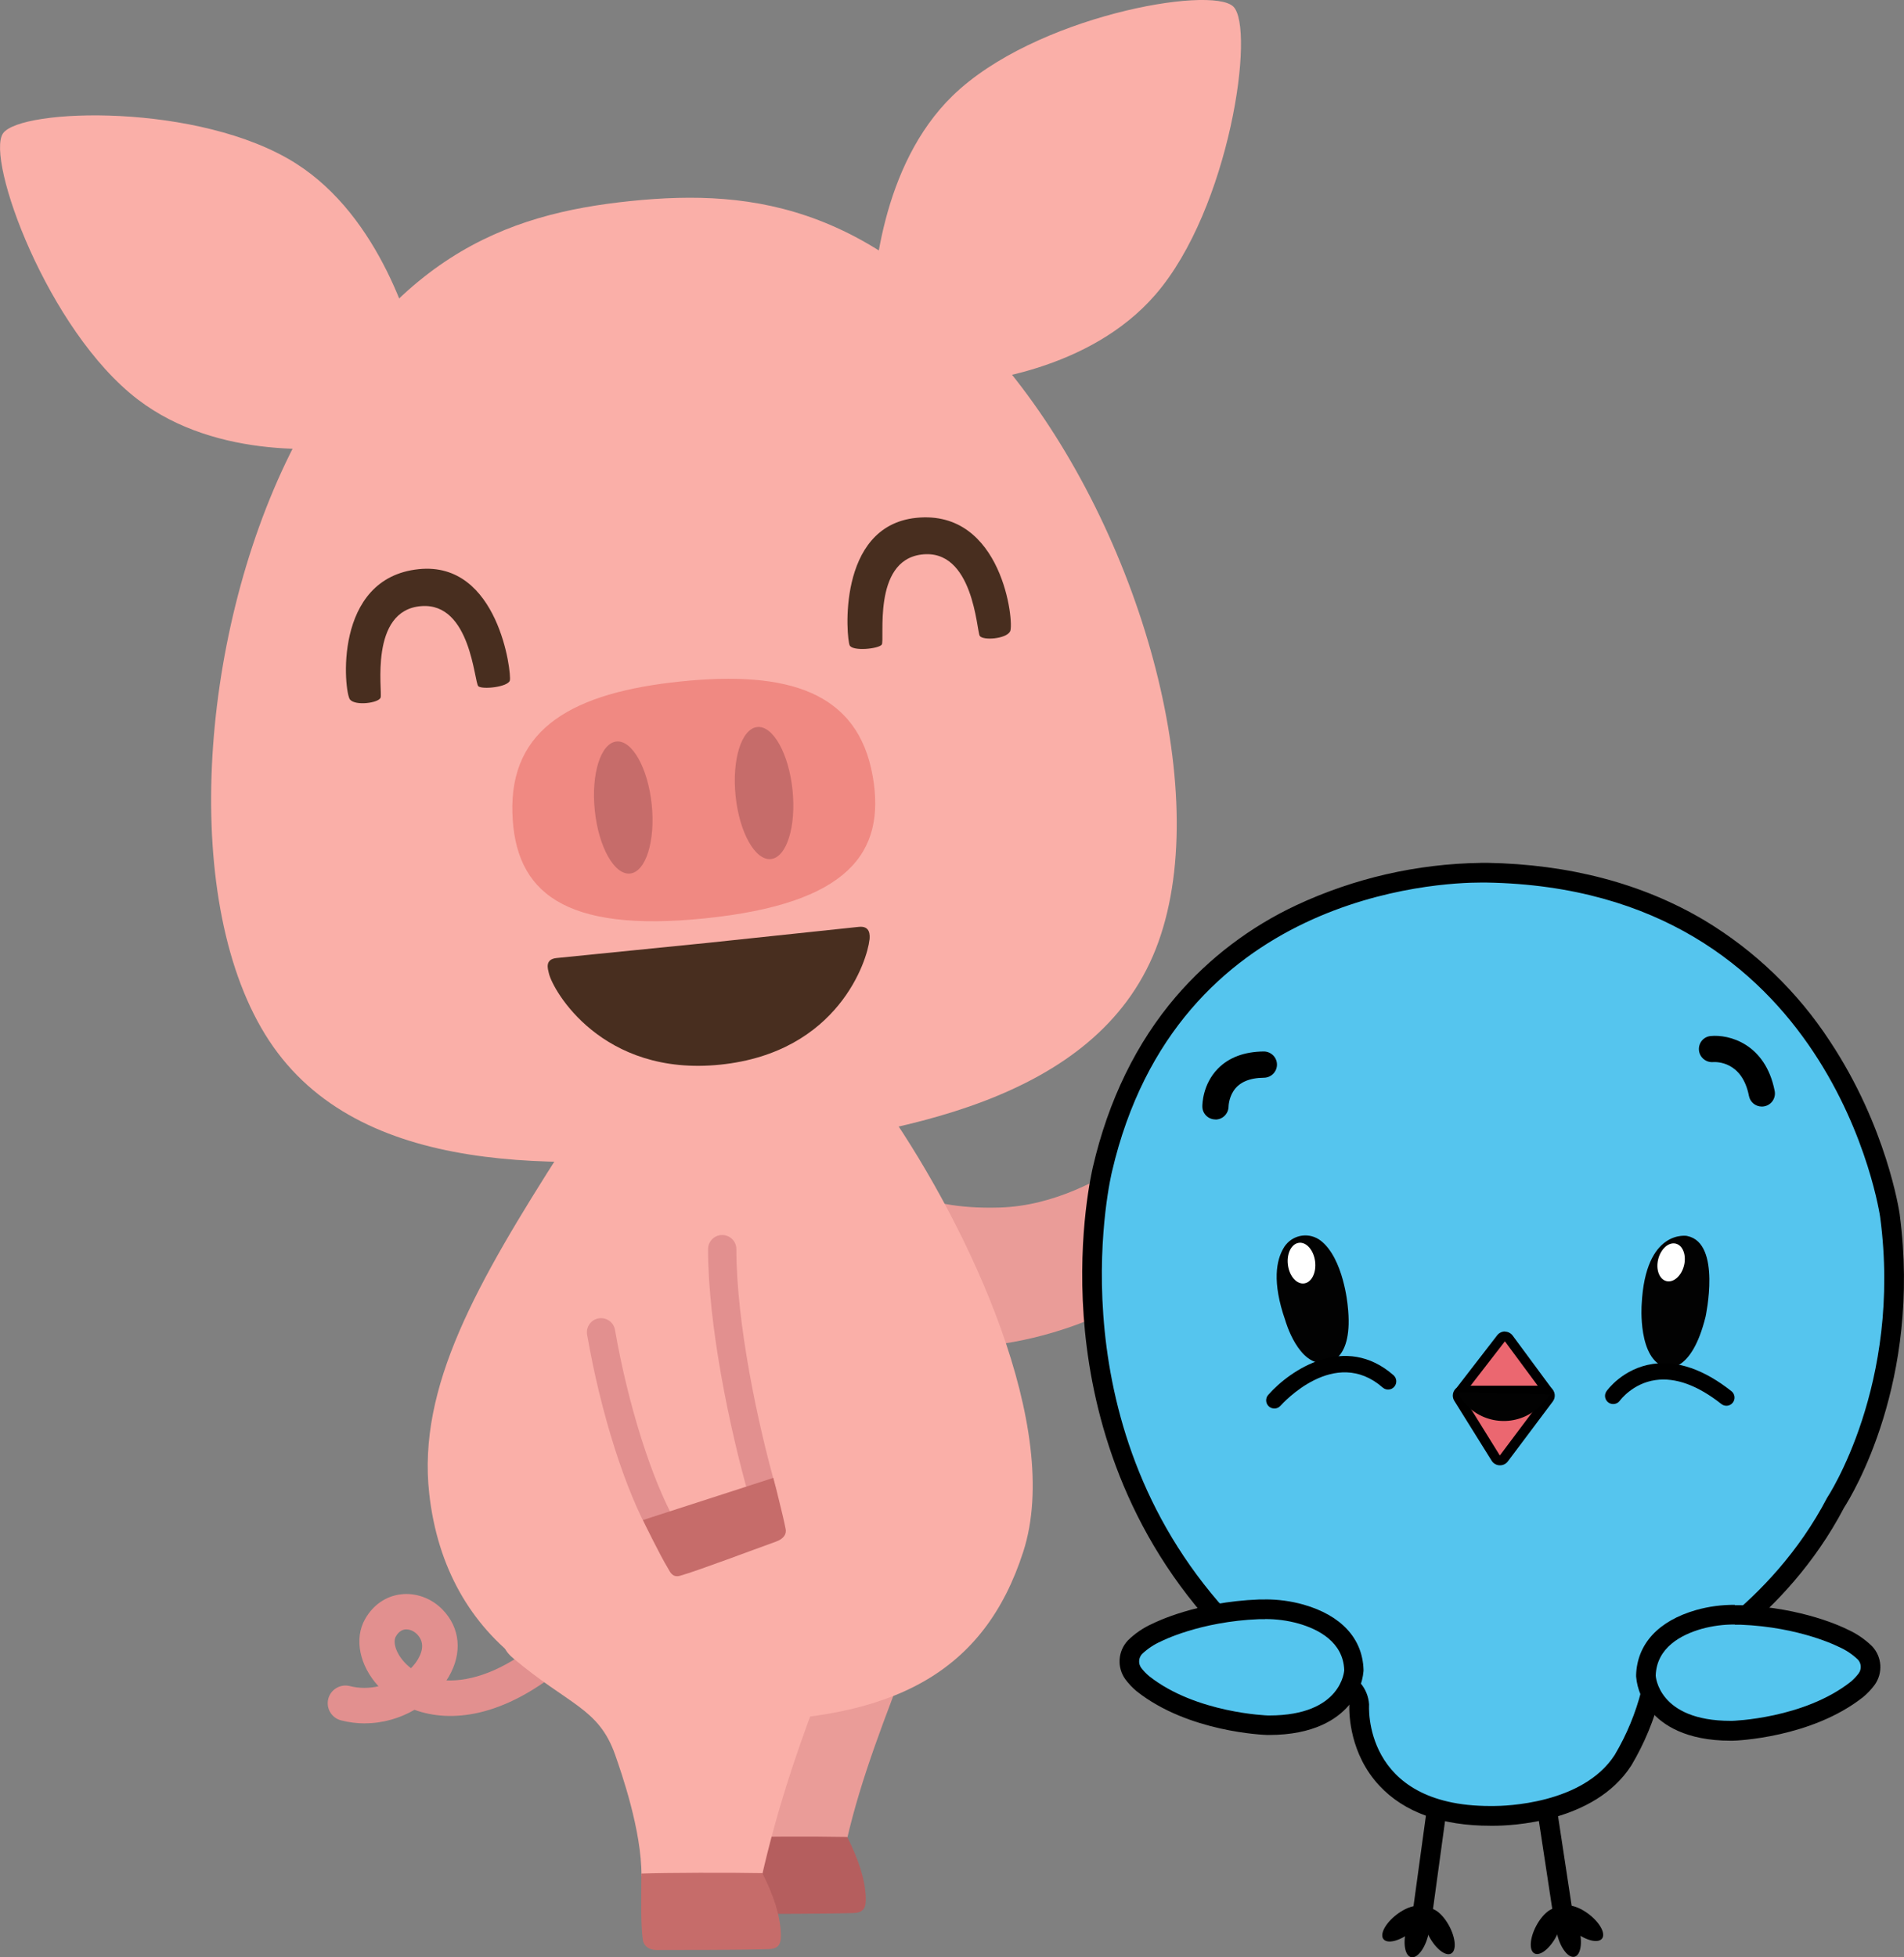 <svg width="108" height="111" viewBox="0 0 108 111" fill="none" xmlns="http://www.w3.org/2000/svg">
<rect x="0" y="0" width="108" height="111" fill="#808080" stroke="none"/>
<g clip-path="url(#clip0_2128_77435)">
<path d="M20.691 97.733C20.251 97.733 19.798 97.679 19.343 97.561C18.806 97.422 18.483 96.874 18.621 96.339C18.759 95.802 19.308 95.483 19.843 95.617C20.394 95.757 20.949 95.746 21.469 95.628C20.394 94.462 20.07 92.928 20.715 91.804C21.17 91.013 21.884 90.52 22.729 90.415C23.588 90.308 24.475 90.634 25.104 91.282C26.108 92.317 26.237 93.742 25.454 95.088C25.414 95.16 25.37 95.229 25.325 95.296C26.708 95.351 28.51 94.792 30.586 93.097C31.015 92.747 31.648 92.812 31.998 93.24C32.348 93.668 32.284 94.301 31.855 94.651C28.508 97.382 25.579 97.715 23.512 96.963C22.695 97.434 21.728 97.73 20.693 97.73L20.691 97.733ZM23.052 92.402C23.026 92.402 22.999 92.402 22.974 92.406C22.765 92.433 22.591 92.567 22.452 92.805C22.252 93.153 22.499 93.918 23.188 94.504C23.229 94.537 23.271 94.571 23.313 94.604C23.474 94.439 23.61 94.263 23.715 94.083C24.038 93.525 24.02 93.053 23.659 92.68C23.489 92.506 23.264 92.404 23.052 92.404V92.402Z" fill="#E2908F"/>
<path d="M33.894 91.963C37.908 95.441 39.481 94.906 40.484 98.584C40.752 99.563 41.091 102.096 41.203 104.334C41.216 104.588 47.969 104.617 48.025 104.379C48.868 100.691 50.302 97.18 51.507 93.969C55.528 83.252 29.44 88.103 33.896 91.963H33.894Z" fill="#EA9C98"/>
<path d="M48.061 104.176C48.672 105.404 49.058 106.506 49.107 107.56C49.133 108.144 49.033 108.468 48.404 108.488C46.823 108.537 43.556 108.537 42.048 108.537C41.606 108.537 41.323 108.285 41.278 107.961C41.145 106.992 41.196 105.42 41.196 104.2C42.661 104.151 46.172 104.138 48.061 104.176Z" fill="#B55E5E"/>
<path d="M29.076 94.011C32.288 96.72 33.961 96.854 34.898 99.529C35.232 100.488 36.403 103.81 36.385 106.383C36.385 106.637 43.152 106.666 43.208 106.427C44.051 102.74 45.054 99.73 46.259 96.519C50.28 85.802 24.571 90.21 29.079 94.011H29.076Z" fill="#FAAFA8"/>
<path d="M43.245 106.225C43.857 107.453 44.242 108.554 44.291 109.609C44.318 110.193 44.218 110.516 43.589 110.536C42.008 110.585 38.74 110.585 37.233 110.585C36.791 110.585 36.508 110.334 36.463 110.01C36.329 109.04 36.381 107.469 36.381 106.249C37.846 106.2 41.356 106.187 43.245 106.225Z" fill="#C66C6A"/>
<path d="M41.145 72.32C43.828 74.969 47.976 76.797 54.979 76.4C61.837 76.012 66.853 72.211 68.477 70.762C68.675 70.586 64.717 65.389 64.15 65.763C62.515 66.838 59.814 68.389 56.701 68.479C51.901 68.617 50.318 66.985 48.598 65.509C44.175 61.714 36.361 67.598 41.145 72.318V72.32Z" fill="#EA9C98"/>
<path d="M64.101 65.794L68.434 70.802C68.434 70.802 70.025 69.361 70.651 68.588C70.763 68.45 71.017 68.189 70.736 67.836C70.094 67.034 68.363 65.241 67.462 64.26C67.136 63.908 66.824 63.89 66.606 64.035C65.863 64.53 64.101 65.792 64.101 65.792V65.794Z" fill="#B55E5E"/>
<path fill-rule="evenodd" clip-rule="evenodd" d="M31.918 65.13C36.791 57.498 47.376 58.635 50.369 62.98C54.972 69.667 60.301 80.986 58.044 87.992C55.847 94.812 50.719 97.621 41.301 97.621C31.882 97.621 25.289 93.106 24.348 84.714C23.668 78.647 27.045 72.761 31.918 65.128V65.13Z" fill="#FAAFA8"/>
<path fill-rule="evenodd" clip-rule="evenodd" d="M34.095 75.553C34.898 80.168 36.303 84.38 37.641 86.721C38.591 88.384 43.939 87.026 43.261 84.647C42.157 80.786 40.971 75.051 40.971 70.837" fill="#FAAFA8"/>
<path d="M39.47 88.259C38.377 88.259 37.398 87.916 36.943 87.12C35.48 84.558 34.083 80.179 33.303 75.691C33.227 75.254 33.519 74.84 33.956 74.764C34.396 74.69 34.808 74.98 34.884 75.417C35.625 79.669 36.978 83.95 38.334 86.324C38.548 86.698 39.891 86.85 41.236 86.284C41.481 86.179 42.699 85.624 42.485 84.87C41.414 81.122 40.163 75.198 40.163 70.84C40.163 70.396 40.522 70.037 40.966 70.037C41.41 70.037 41.769 70.396 41.769 70.84C41.769 75.034 42.987 80.781 44.028 84.429C44.41 85.762 43.578 87.04 41.861 87.762C41.104 88.081 40.255 88.259 39.467 88.259H39.47Z" fill="#E2908F"/>
<path d="M43.861 83.811L36.47 86.201C36.47 86.201 37.373 88.09 37.919 88.99C38.013 89.144 38.145 89.483 38.578 89.36C39.566 89.082 42.77 87.871 44.026 87.421C44.477 87.258 44.615 86.977 44.566 86.721C44.399 85.844 43.863 83.811 43.863 83.811H43.861Z" fill="#C66C6A"/>
<path d="M69.951 0.368C71.218 1.572 69.766 11.828 65.537 16.711C61.819 21.005 55.532 21.743 53.369 21.841C50.715 21.961 49.435 21.065 49.464 18.155C49.486 15.99 49.963 9.384 54.038 5.427C58.67 0.925 68.684 -0.836 69.951 0.368Z" fill="#FAAFA8"/>
<path d="M0.17 7.565C-0.825 9.003 2.692 18.746 7.828 22.663C12.345 26.108 18.65 25.546 20.789 25.201C23.412 24.777 24.482 23.638 23.86 20.795C23.396 18.679 21.578 12.312 16.783 9.268C11.325 5.808 1.162 6.129 0.17 7.565Z" fill="#FAAFA8"/>
<path d="M16.451 25.736C21.995 14.543 28.688 12.131 35.763 11.402C42.837 10.673 49.883 11.667 57.595 21.493C64.859 30.748 68.907 45.34 65.555 53.826C62.147 62.454 50.982 64.369 41.332 65.364C31.681 66.358 20.36 66.761 15.262 59.011C10.248 51.389 11.23 36.277 16.451 25.736Z" fill="#FAAFA8"/>
<path d="M49.319 53.311C49.35 53.03 49.368 52.495 48.716 52.562C48.531 52.582 45.73 52.881 40.145 53.469C34.556 54.033 31.753 54.312 31.568 54.33C30.885 54.401 31.079 54.954 31.131 55.186C31.347 56.158 34.137 61.07 40.857 60.376C47.577 59.683 49.198 54.419 49.316 53.309L49.319 53.311Z" fill="#482E1F"/>
<path d="M49.502 44.018C48.663 39.22 44.677 38.021 38.62 38.645C32.562 39.269 28.905 41.258 29.065 46.127C29.21 50.564 31.94 52.91 40.007 52.078C48.074 51.246 50.267 48.393 49.504 44.02L49.502 44.018Z" fill="#F08982"/>
<path d="M43.726 48.717C44.618 48.625 45.168 46.874 44.955 44.807C44.742 42.739 43.846 41.138 42.954 41.23C42.062 41.322 41.511 43.073 41.725 45.14C41.938 47.208 42.834 48.809 43.726 48.717Z" fill="#C66C6A"/>
<path d="M35.739 49.538C36.631 49.446 37.181 47.696 36.968 45.628C36.754 43.561 35.858 41.959 34.966 42.051C34.074 42.143 33.524 43.894 33.738 45.961C33.951 48.029 34.847 49.63 35.739 49.538Z" fill="#C66C6A"/>
<path d="M57.296 35.809C57.542 35.347 56.87 28.861 51.968 29.367C47.427 29.836 48.016 36.257 48.197 36.602C48.377 36.946 49.82 36.798 50.014 36.56C50.209 36.321 49.452 31.811 52.256 31.45C55.218 31.066 55.398 35.786 55.572 36.058C55.746 36.333 57.069 36.239 57.294 35.809H57.296Z" fill="#482E1F"/>
<path d="M19.852 39.67C19.52 39.269 18.851 32.783 23.753 32.277C28.294 31.809 29.027 38.214 28.92 38.589C28.813 38.963 27.372 39.113 27.134 38.919C26.895 38.725 26.715 34.154 23.895 34.373C20.92 34.602 21.705 39.26 21.589 39.563C21.476 39.866 20.162 40.045 19.852 39.67Z" fill="#482E1F"/>
<path d="M81.009 109.76C81.201 108.995 81.078 108.304 80.734 108.218C80.39 108.131 79.955 108.682 79.763 109.447C79.57 110.212 79.693 110.903 80.037 110.99C80.381 111.076 80.816 110.526 81.009 109.76Z" fill="black"/>
<path d="M82.311 110.785C82.624 110.618 82.575 109.918 82.203 109.222C81.83 108.526 81.274 108.098 80.961 108.266C80.648 108.433 80.697 109.133 81.07 109.829C81.443 110.524 81.999 110.953 82.311 110.785Z" fill="black"/>
<path d="M79.996 109.6C80.62 109.117 80.95 108.498 80.733 108.217C80.516 107.937 79.834 108.101 79.21 108.584C78.585 109.067 78.255 109.686 78.472 109.966C78.689 110.247 79.371 110.083 79.996 109.6Z" fill="black"/>
<path d="M80.665 109.21C80.641 109.21 80.614 109.21 80.59 109.205C80.284 109.163 80.072 108.882 80.112 108.577L81.08 101.52C81.123 101.215 81.401 101.003 81.709 101.043C82.015 101.085 82.227 101.366 82.186 101.672L81.219 108.728C81.181 109.007 80.942 109.21 80.668 109.21H80.665Z" fill="black"/>
<path d="M89.313 110.965C89.657 110.877 89.777 110.186 89.581 109.421C89.385 108.656 88.948 108.108 88.604 108.196C88.26 108.284 88.141 108.975 88.336 109.739C88.532 110.504 88.97 111.053 89.313 110.965Z" fill="black"/>
<path d="M88.274 109.816C88.644 109.118 88.69 108.418 88.377 108.252C88.063 108.086 87.509 108.517 87.139 109.214C86.769 109.911 86.724 110.611 87.037 110.777C87.35 110.944 87.904 110.513 88.274 109.816Z" fill="black"/>
<path d="M90.871 109.936C91.087 109.654 90.754 109.037 90.127 108.556C89.501 108.076 88.818 107.915 88.602 108.196C88.386 108.477 88.719 109.095 89.346 109.575C89.972 110.056 90.655 110.217 90.871 109.936Z" fill="black"/>
<path d="M88.67 109.192C88.4 109.192 88.162 108.994 88.119 108.719L87.046 101.667C86.999 101.362 87.209 101.079 87.513 101.032C87.818 100.985 88.101 101.195 88.148 101.498L89.221 108.55C89.268 108.855 89.058 109.139 88.755 109.185C88.726 109.19 88.699 109.192 88.67 109.192Z" fill="black"/>
<path d="M84.638 102.983H84.537C81.937 102.983 79.947 102.276 78.649 100.885C77.057 99.177 77.079 97.039 77.095 96.684C77.05 96.026 76.582 95.474 75.939 95.324L75.888 95.308C71.242 93.859 68.814 91.356 68.713 91.251L68.693 91.228C63.755 85.478 62.343 79.022 62.029 74.603C61.688 69.825 62.502 66.447 62.535 66.307C64.121 59.502 67.906 54.63 73.781 51.835C76.983 50.341 80.465 49.543 84 49.494H84.348C94.739 49.679 100.406 54.956 103.332 59.357C106.49 64.111 107.177 68.755 107.206 68.953C108.451 78.359 104.469 84.705 104.128 85.227C100.841 91.507 95.281 94.363 95.044 94.481C93.847 95.088 93.659 95.957 93.653 95.993V96.022C93.311 97.36 92.778 98.639 92.071 99.826C90.126 102.835 85.61 102.983 84.722 102.983H84.64H84.638Z" fill="#55C5EE"/>
<path d="M83.995 50.049H84.317C103.997 50.377 106.648 69.022 106.648 69.022C107.909 78.538 103.64 84.937 103.64 84.937C100.399 91.146 94.788 93.975 94.788 93.975C93.302 94.733 93.099 95.884 93.099 95.884C92.772 97.161 92.265 98.385 91.592 99.52C89.781 102.321 85.329 102.419 84.718 102.419H84.533C77.237 102.419 77.659 96.662 77.659 96.662C77.601 95.746 76.952 94.976 76.058 94.765C71.49 93.342 69.119 90.854 69.119 90.854C59.743 79.951 63.075 66.441 63.075 66.441C66.742 50.687 81.613 50.049 83.995 50.049ZM83.995 48.934C80.38 48.985 76.814 49.801 73.537 51.331C70.921 52.555 68.595 54.321 66.71 56.508C64.462 59.134 62.872 62.387 61.991 66.182C61.942 66.416 61.128 69.847 61.469 74.643C61.79 79.14 63.231 85.728 68.269 91.594L68.307 91.634C68.412 91.746 70.935 94.352 75.721 95.844C75.754 95.857 75.79 95.866 75.826 95.871C76.218 95.964 76.506 96.301 76.537 96.704C76.522 97.224 76.566 99.467 78.241 101.264C79.648 102.773 81.772 103.538 84.537 103.538H84.722C85.652 103.538 90.436 103.375 92.526 100.129L92.537 100.113C93.271 98.878 93.824 97.543 94.179 96.149C94.186 96.129 94.19 96.109 94.192 96.089C94.226 95.98 94.431 95.407 95.29 94.974C95.528 94.854 101.236 91.924 104.599 85.501C105.049 84.803 109.001 78.342 107.757 68.877V68.866C107.728 68.666 107.014 63.899 103.794 59.043C101.972 56.252 99.54 53.91 96.683 52.194C93.175 50.109 89.027 49.014 84.348 48.93H83.995V48.934Z" fill="black"/>
<path d="M71.907 97.841C71.722 97.841 67.603 97.69 64.819 95.485C64.618 95.315 64.438 95.124 64.279 94.914C63.954 94.459 63.992 93.839 64.371 93.429C64.734 93.077 65.156 92.791 65.618 92.582C65.698 92.542 67.928 91.405 71.41 91.269H71.751C72.442 91.264 73.129 91.356 73.794 91.541C75.678 92.08 76.745 93.204 76.794 94.698V94.742C76.794 94.774 76.597 97.844 71.985 97.844L71.903 97.839L71.907 97.841Z" fill="#55C5EE"/>
<path d="M71.751 91.817C72.391 91.813 73.031 91.897 73.649 92.069C74.784 92.392 76.192 93.117 76.249 94.713C76.249 94.713 76.131 97.284 71.999 97.284H71.927C71.927 97.284 67.852 97.163 65.183 95.054C65.015 94.914 64.864 94.758 64.732 94.584C64.558 94.345 64.578 94.018 64.779 93.799C65.096 93.498 65.462 93.253 65.863 93.079C65.863 93.079 68.037 91.953 71.436 91.822H71.755M71.755 90.707H71.394C67.899 90.843 65.593 91.969 65.368 92.08C64.848 92.312 64.375 92.635 63.972 93.034C63.405 93.641 63.347 94.562 63.833 95.233C64.016 95.478 64.226 95.701 64.458 95.897L64.478 95.913C67.404 98.231 71.7 98.385 71.882 98.39H71.978C74.539 98.39 75.853 97.476 76.501 96.718C76.981 96.171 77.278 95.487 77.342 94.764V94.675C77.282 92.912 76.073 91.605 73.939 90.997C73.225 90.796 72.487 90.698 71.744 90.702H71.753L71.755 90.707Z" fill="black"/>
<path d="M98.173 98.154C96.287 98.154 94.908 97.656 94.072 96.669C93.67 96.216 93.423 95.65 93.362 95.05V95.005C93.412 93.503 94.478 92.381 96.362 91.849C97.027 91.663 97.716 91.57 98.405 91.576H98.746C102.226 91.713 104.458 92.847 104.55 92.894C105.007 93.099 105.424 93.38 105.783 93.728C106.164 94.138 106.202 94.76 105.877 95.213C105.721 95.418 105.544 95.605 105.348 95.77C102.56 97.984 98.436 98.131 98.265 98.136L98.171 98.154H98.173Z" fill="#55C5EE"/>
<path d="M98.407 92.136H98.726C102.123 92.267 104.3 93.393 104.3 93.393C104.701 93.567 105.069 93.812 105.384 94.113C105.585 94.33 105.602 94.66 105.428 94.898C105.301 95.068 105.154 95.222 104.994 95.36C102.324 97.476 98.251 97.589 98.251 97.589H98.169C94.034 97.589 93.916 95.021 93.916 95.021C93.969 93.422 95.379 92.7 96.516 92.374C97.129 92.205 97.765 92.12 98.403 92.125M98.403 91.01C97.663 91.005 96.924 91.103 96.211 91.304C94.074 91.915 92.867 93.222 92.805 94.983V95.074C92.867 95.803 93.164 96.495 93.648 97.043C94.299 97.808 95.613 98.715 98.173 98.715H98.278C98.463 98.715 102.757 98.555 105.683 96.238L105.705 96.22C105.937 96.024 106.147 95.801 106.329 95.558C106.816 94.887 106.76 93.964 106.191 93.358C105.783 92.961 105.31 92.638 104.793 92.406C104.57 92.292 102.264 91.166 98.767 91.032H98.405V91.017L98.403 91.01Z" fill="black"/>
<path d="M68.943 63.484C68.537 63.484 68.205 63.161 68.2 62.755C68.2 62.628 68.212 61.493 69.081 60.604C69.704 59.968 70.578 59.641 71.682 59.629C72.09 59.629 72.429 59.955 72.433 60.365C72.438 60.775 72.108 61.112 71.697 61.117C70.85 61.125 70.261 61.389 69.947 61.901C69.695 62.309 69.688 62.744 69.688 62.748C69.683 63.157 69.353 63.489 68.945 63.489L68.943 63.484Z" fill="black"/>
<path d="M99.935 62.753C99.587 62.753 99.275 62.508 99.206 62.153C98.818 60.164 97.337 60.22 97.17 60.231C96.766 60.263 96.405 59.962 96.369 59.556C96.333 59.15 96.628 58.791 97.031 58.753C98.057 58.651 100.136 59.172 100.665 61.868C100.743 62.271 100.482 62.661 100.078 62.739C100.029 62.748 99.982 62.753 99.935 62.753Z" fill="black"/>
<path d="M74.92 70.362C74.3 69.878 73.406 69.99 72.922 70.608C72.882 70.659 72.846 70.71 72.815 70.766C72.4 71.45 72.141 72.694 72.906 74.882C72.906 74.882 73.649 77.541 75.226 77.287C75.226 77.287 76.811 77.26 76.444 74.034C76.444 74.034 76.214 71.37 74.92 70.362Z" fill="#020202"/>
<path d="M73.973 72.783C74.399 72.729 74.678 72.169 74.597 71.532C74.515 70.896 74.103 70.424 73.677 70.479C73.251 70.534 72.971 71.094 73.053 71.73C73.134 72.367 73.546 72.838 73.973 72.783Z" fill="white"/>
<path d="M72.284 79.876C72.175 79.876 72.065 79.838 71.976 79.76C71.784 79.59 71.767 79.298 71.936 79.104C73.198 77.673 76.31 75.595 79.042 77.987C79.236 78.157 79.254 78.449 79.086 78.643C78.917 78.837 78.625 78.855 78.431 78.687C75.712 76.311 72.757 79.582 72.632 79.722C72.54 79.825 72.413 79.878 72.284 79.878V79.876Z" fill="black"/>
<path d="M95.7 70.09C95.7 70.09 93.331 69.662 93.12 73.974C93.12 73.974 92.881 77.131 94.516 77.55C94.516 77.55 95.936 77.954 96.746 74.663C96.742 74.663 97.667 70.481 95.7 70.093V70.09Z" fill="#020202"/>
<path d="M95.521 71.773C95.668 71.186 95.461 70.629 95.057 70.527C94.653 70.426 94.206 70.819 94.059 71.405C93.911 71.992 94.119 72.549 94.523 72.651C94.926 72.752 95.373 72.359 95.521 71.773Z" fill="white"/>
<path d="M97.926 79.72C97.825 79.72 97.723 79.686 97.638 79.619C96.295 78.56 95.042 78.103 93.911 78.262C92.604 78.444 91.891 79.419 91.884 79.43C91.734 79.637 91.445 79.686 91.237 79.539C91.03 79.392 90.978 79.104 91.126 78.895C91.163 78.841 92.058 77.595 93.762 77.347C95.158 77.145 96.654 77.664 98.211 78.892C98.412 79.051 98.448 79.343 98.287 79.546C98.196 79.662 98.06 79.722 97.921 79.722L97.926 79.72Z" fill="black"/>
<path d="M83.097 79.267C82.943 79.263 82.82 79.135 82.822 78.979C82.822 78.921 82.842 78.863 82.878 78.817L85.142 75.894C85.193 75.825 85.275 75.787 85.36 75.787C85.447 75.787 85.53 75.829 85.581 75.898L87.789 78.89C87.852 78.975 87.863 79.089 87.814 79.184C87.767 79.278 87.671 79.336 87.566 79.334L83.094 79.267H83.097Z" fill="#EB6770"/>
<path d="M85.362 76.066L87.573 79.055L83.101 78.989L85.362 76.066ZM85.362 75.508C85.191 75.508 85.028 75.589 84.923 75.725L82.662 78.652C82.472 78.895 82.517 79.245 82.76 79.434C82.856 79.508 82.972 79.55 83.092 79.553L87.564 79.62C87.872 79.62 88.121 79.37 88.121 79.062C88.121 78.944 88.083 78.828 88.012 78.732L85.802 75.74C85.697 75.6 85.534 75.517 85.36 75.515L85.365 75.51L85.362 75.508Z" fill="black"/>
<path d="M85.061 82.819C84.97 82.814 84.885 82.765 84.836 82.687L82.726 79.289C82.675 79.202 82.675 79.093 82.726 79.006C82.775 78.917 82.869 78.863 82.969 78.863H87.626C87.78 78.863 87.905 78.988 87.905 79.142C87.905 79.202 87.885 79.26 87.849 79.309L85.3 82.707C85.246 82.776 85.164 82.819 85.077 82.819H85.059H85.061Z" fill="#EB6770"/>
<path d="M87.624 79.142L85.075 82.54L82.965 79.142H87.622M87.622 78.585H82.965C82.657 78.585 82.407 78.835 82.407 79.142C82.407 79.245 82.436 79.347 82.49 79.437L84.609 82.835C84.704 82.99 84.872 83.089 85.057 83.098H85.084C85.26 83.098 85.425 83.015 85.53 82.875L88.079 79.477C88.264 79.231 88.213 78.882 87.968 78.696C87.872 78.625 87.753 78.585 87.633 78.585H87.624H87.622Z" fill="black"/>
<path d="M82.751 79.107C82.804 79.207 82.867 79.303 82.936 79.394C83.899 80.696 85.735 80.973 87.04 80.01C87.098 79.967 87.156 79.921 87.209 79.874C87.484 79.644 87.72 79.374 87.914 79.073L82.744 78.955L82.749 79.107H82.751Z" fill="#020202"/>
</g>
<defs>
<clipPath id="clip0_2128_77435">
<rect width="108" height="111" fill="white"/>
</clipPath>
</defs>
</svg>
